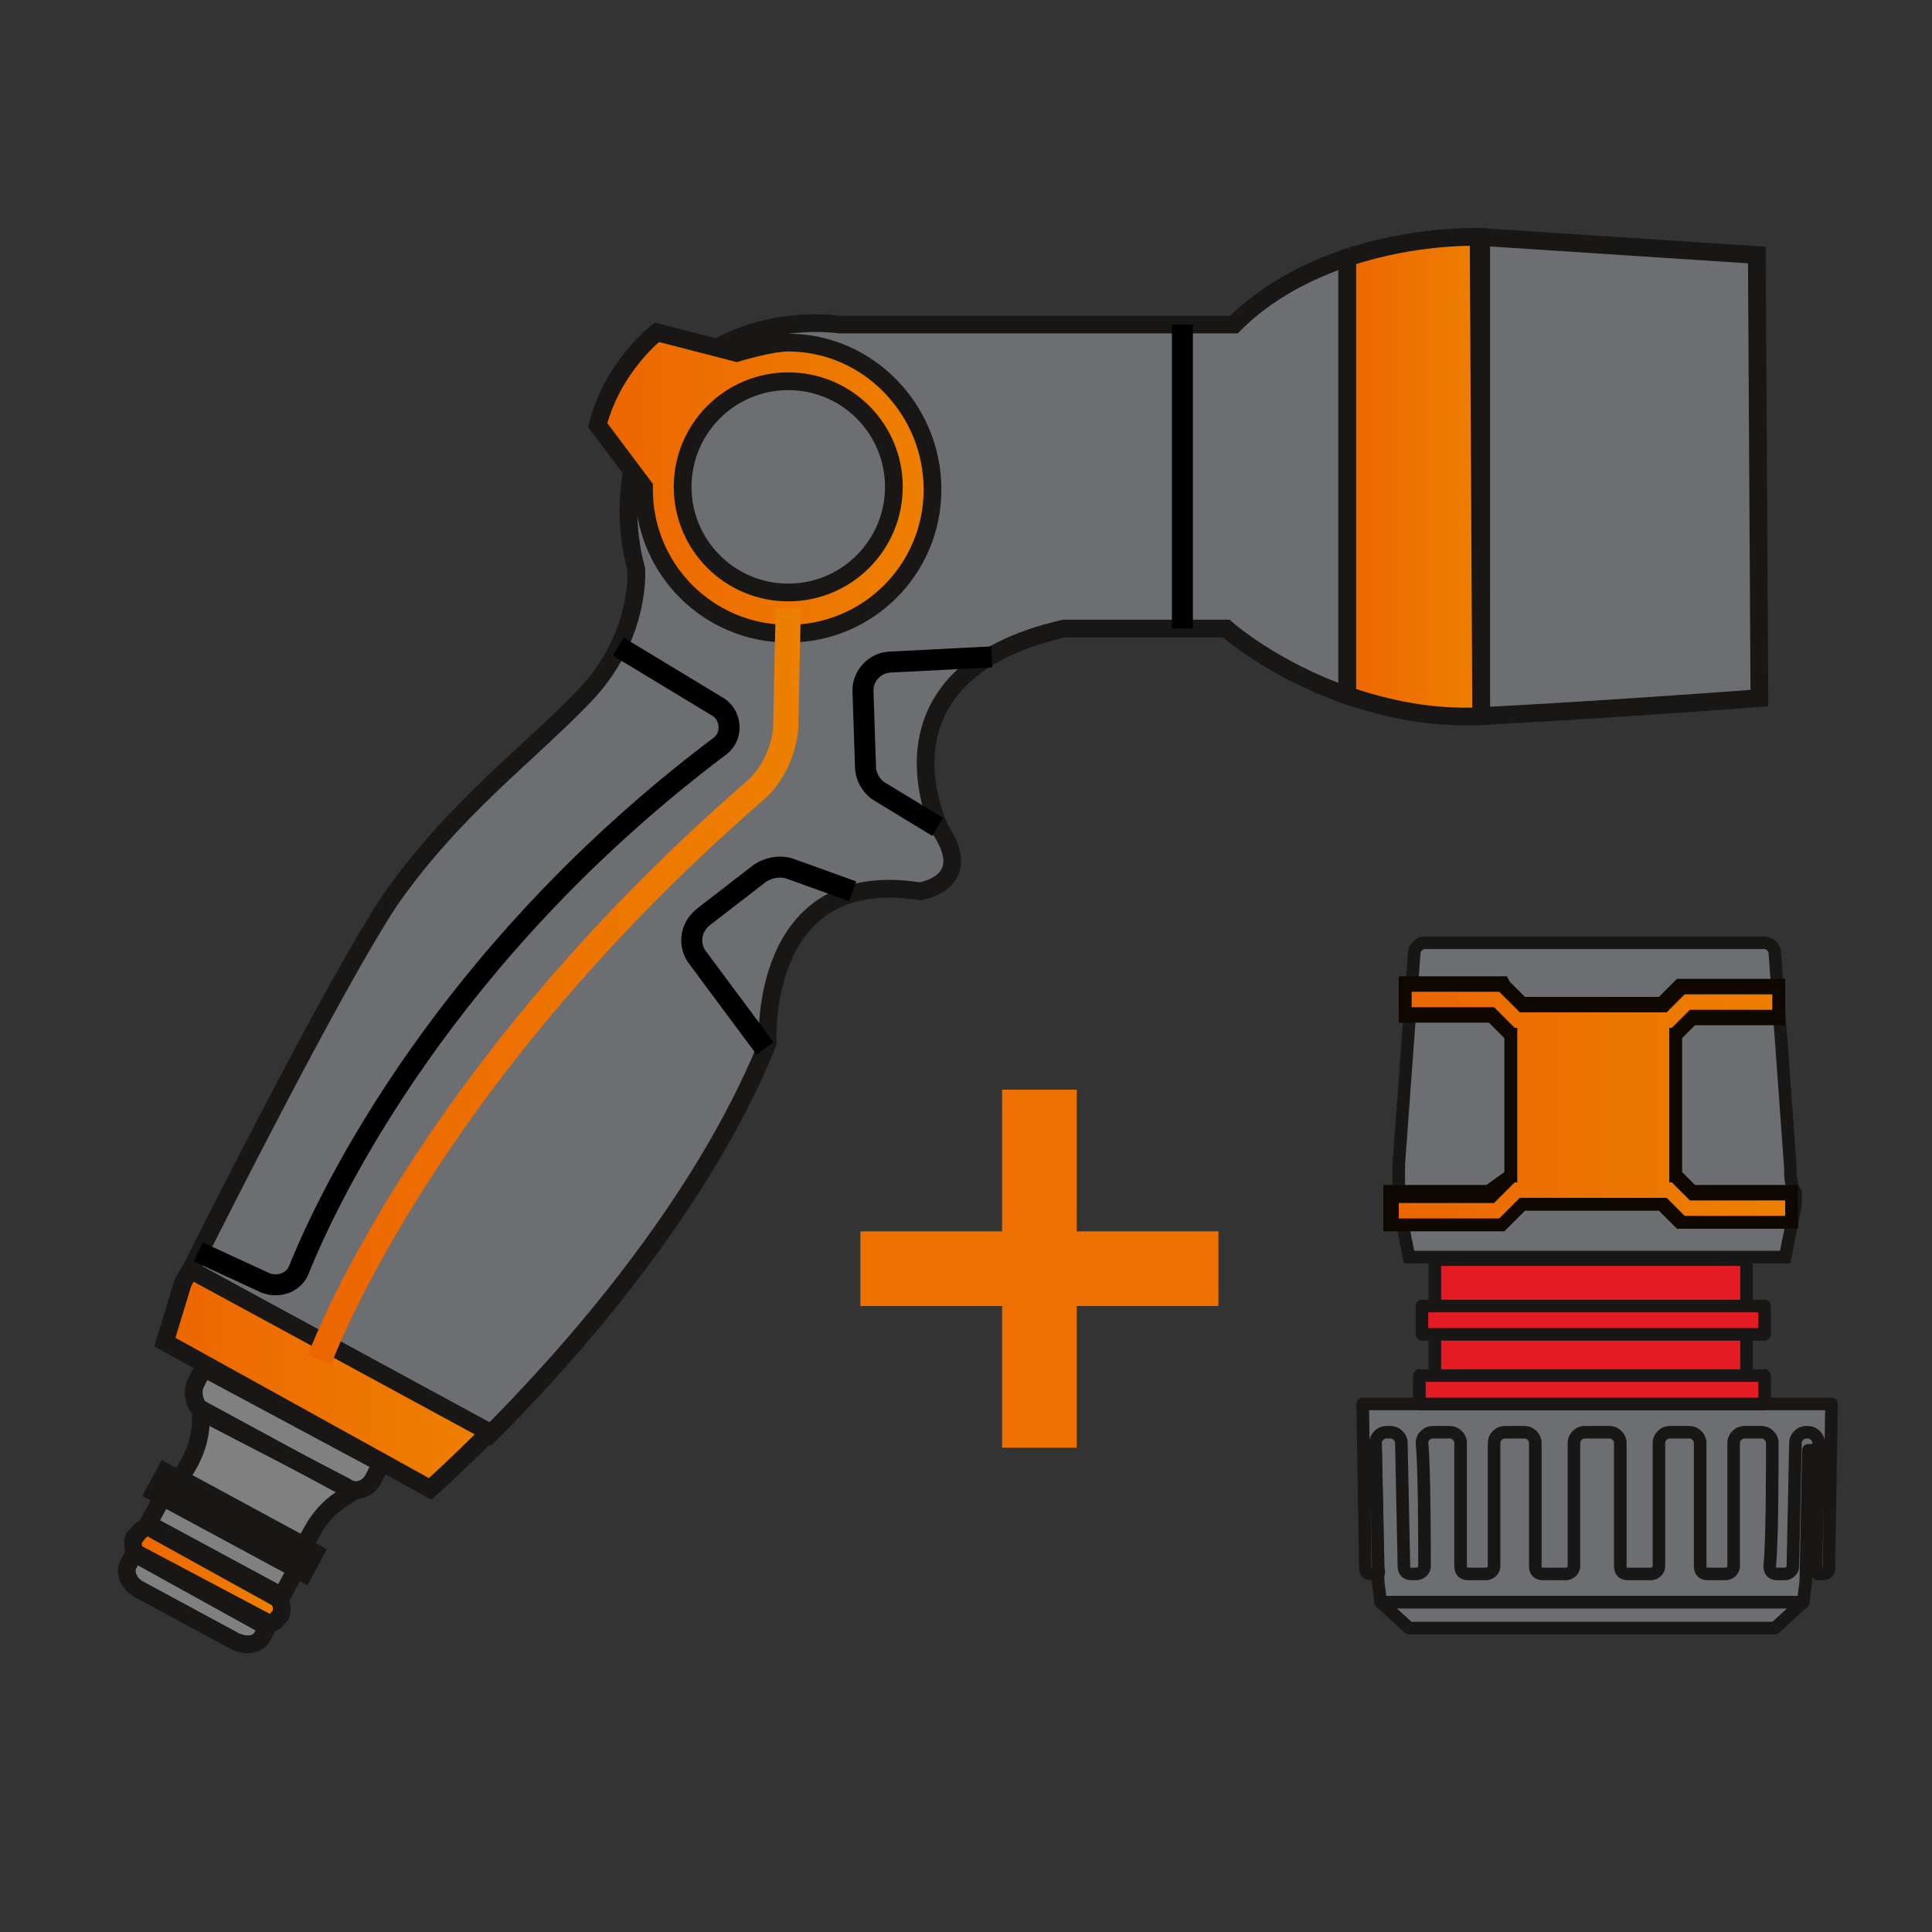 <?xml version="1.0" encoding="utf-8"?>
<!-- Generator: Adobe Illustrator 27.0.0, SVG Export Plug-In . SVG Version: 6.00 Build 0)  -->
<!DOCTYPE svg PUBLIC "-//W3C//DTD SVG 1.1//EN" "http://www.w3.org/Graphics/SVG/1.1/DTD/svg11.dtd">
<svg version="1.1" id="Layer_1" xmlns:x="http://ns.adobe.com/Extensibility/1.0/" xmlns:i="http://ns.adobe.com/AdobeIllustrator/10.0/" xmlns:graph="http://ns.adobe.com/Graphs/1.0/"
	 xmlns="http://www.w3.org/2000/svg" xmlns:xlink="http://www.w3.org/1999/xlink" x="0px" y="0px" viewBox="0 0 75 75"
	 style="enable-background:new 0 0 75 75;" xml:space="preserve">
<rect x="0" y="0" width="75" height="75" fill="#333333" stroke="none"/>
<style type="text/css">
	.st0{clip-path:url(#SVGID_00000059296979416689024150000012264268676062494872_);}
	.st1{fill-rule:evenodd;clip-rule:evenodd;fill:#FFFFFF;}
	.st2{fill:#181716;}
	
		.st3{fill-rule:evenodd;clip-rule:evenodd;fill:#FFFFFF;stroke:#181716;stroke-width:0.633;stroke-linejoin:round;stroke-miterlimit:10;}
	.st4{fill:none;stroke:#181716;stroke-width:0.633;stroke-linejoin:round;stroke-miterlimit:10;}
	.st5{fill:none;stroke:#181716;stroke-width:0.633;stroke-linejoin:round;stroke-miterlimit:9.999;}
	.st6{fill:none;stroke:#181716;stroke-width:0.633;stroke-linejoin:round;stroke-miterlimit:10;}
	
		.st7{fill-rule:evenodd;clip-rule:evenodd;fill:#FFFFFF;stroke:#181716;stroke-width:0.633;stroke-linejoin:round;stroke-miterlimit:10;}
	
		.st8{fill-rule:evenodd;clip-rule:evenodd;fill:#FFFFFF;stroke:#181716;stroke-width:0.633;stroke-linejoin:round;stroke-miterlimit:9.999;}
	.st9{display:none;fill:#FFFFFF;stroke:#ED6600;stroke-width:1.46;stroke-miterlimit:10;}
	.st10{fill-rule:evenodd;clip-rule:evenodd;fill:#6D6E71;stroke:#181716;stroke-width:0.488;stroke-miterlimit:10;}
	.st11{fill-rule:evenodd;clip-rule:evenodd;fill:url(#SVGID_00000112606216094807994330000014995181577852928439_);}
	.st12{fill:#0F0800;}
	
		.st13{fill-rule:evenodd;clip-rule:evenodd;fill:#6D6E71;stroke:#181716;stroke-width:0.488;stroke-linecap:round;stroke-linejoin:round;stroke-miterlimit:10;}
	
		.st14{fill-rule:evenodd;clip-rule:evenodd;fill:#E31C24;stroke:#181716;stroke-width:0.488;stroke-linecap:round;stroke-linejoin:round;stroke-miterlimit:10;}
	.st15{fill:#ED7000;}
	.st16{fill:#808080;stroke:#181716;stroke-width:0.151;stroke-miterlimit:10;}
	.st17{fill:#808080;stroke:#181716;stroke-width:0.151;stroke-miterlimit:10;}
	
		.st18{fill:url(#SVGID_00000165221075330114871780000006451690546539824773_);stroke:#181716;stroke-width:0.151;stroke-miterlimit:10;}
	.st19{fill:none;stroke:#181716;stroke-width:0.689;stroke-miterlimit:10;}
	.st20{fill:none;stroke:#181716;stroke-width:0.689;stroke-miterlimit:10;}
	.st21{fill-rule:evenodd;clip-rule:evenodd;fill:#6D6E71;stroke:#181716;stroke-width:0.689;stroke-miterlimit:10;}
	
		.st22{fill-rule:evenodd;clip-rule:evenodd;fill:url(#SVGID_00000076581638496868133910000013849503885998021768_);stroke:#181716;stroke-width:0.689;stroke-miterlimit:10;}
	
		.st23{fill-rule:evenodd;clip-rule:evenodd;fill:url(#SVGID_00000158710599794852878200000003619856970269921983_);stroke:#181716;stroke-width:0.689;stroke-miterlimit:10;}
	.st24{fill:none;stroke:#000000;stroke-width:0.815;stroke-miterlimit:10;}
	
		.st25{fill-rule:evenodd;clip-rule:evenodd;fill:url(#SVGID_00000102530193370871926430000012368905799237214121_);stroke:#181716;stroke-width:0.689;stroke-miterlimit:10;}
	
		.st26{fill:none;stroke:url(#SVGID_00000128484294235972156900000008522183932700611207_);stroke-width:0.976;stroke-miterlimit:10;}
</style>
<g>
	<g>
		<g>
			<defs>
				<path id="SVGID_1_" d="M-32.9,73.3h-48.8c-6.3,0-11.5-5.1-11.5-11.5V13c0-6.3,5.1-11.5,11.5-11.5h48.8c6.3,0,11.5,5.1,11.5,11.5
					v48.8C-21.5,68.2-26.6,73.3-32.9,73.3"/>
			</defs>
			<clipPath id="SVGID_00000070829372107743782400000008175067234503184772_">
				<use xlink:href="#SVGID_1_"  style="overflow:visible;"/>
			</clipPath>
			<g style="clip-path:url(#SVGID_00000070829372107743782400000008175067234503184772_);">
				<g>
					<g>
						<path class="st1" d="M-16.6,82.2c-0.9,0-1.8-0.1-2.7-0.2c-0.5-0.1-1.1-0.2-1.6-0.3c-0.7-0.2-1.3-0.4-2-0.6l-8.8-2.3
							c-5.7-1.4-10.3-5.7-13-11.8c-5.7-1.8-10.8-3.5-15.1-5c-0.2-0.1-0.4-0.2-0.6-0.2c-3.8,3.1-8,4.7-12.2,4.7
							c-0.8,0-1.6-0.1-2.4-0.2c-0.5-0.1-1-0.2-1.5-0.3c-0.6-0.2-1.2-0.3-1.8-0.6l-7.9-2.1c-7.7-2-13.2-9.6-14-19.6l0.1-6.3
							c0.2-1.5,0.4-3,0.8-4.4c2.6-10,9.3-17.8,17.4-20.1c0-2.8,0.1-7.1,0.1-7.8c0.1-1.3,1.2-2.1,1.3-2.1s0.1,0,0.2-0.1l5.9-1.8
							c0,0,0.1,0,0.1,0l0.9-0.1l0.8-64l-1.2-1.5c-0.1-0.1-0.1-0.3-0.1-0.4l0.1-3.8c0-0.1,0-0.1,0-0.2l0.2-0.7c0-0.1,0.1-0.2,0.1-0.2
							l1.7-1.8c0.1-1.7,0.4-5.4,0.7-8.9c0.3-3.4,0.5-6.6,0.5-7.1s0.1-0.8,0.2-1.1c-0.4-0.4-0.5-0.9-0.6-1.3l-0.8-41h-0.5
							c-0.3,0-0.6-0.3-0.6-0.6v-4.1c0-0.7,0.8-0.7,1.5-0.7c0.6,0,1.3,0,1.8,0.1v-2l-0.8,0c-0.6,0-1.1-0.3-1.4-0.9c0,0,0,0,0,0
							c-0.1-0.1-0.1-0.3-0.2-0.4l-0.2-0.7c-0.2-0.9-0.5-2-0.7-3.1c-0.2-0.2-0.5-0.6-0.8-0.9c-0.6,0.1-1.5,0.1-1.6,0.1
							c-1.2,0-2-0.3-2.4-0.8c-0.4-0.4-0.3-0.9-0.3-1c0-0.1,0.1-0.2,0.1-0.2c-0.1-0.1-0.2-0.3-0.2-0.4v-1.3l-4.5-3.9
							c-0.1-0.1-0.2-0.3-0.2-0.4l-0.3-8c0-0.7,0.5-1.3,1.2-1.4l6.4-0.8c0.1-21.2,2.4-39.1,3.8-47.8l0-0.2c0.5-3,2.1-5.9,2.2-6
							c3.1-5.6,10.3-9.8,19.9-11.6c2.9-0.6,5.8-0.8,8.5-0.8c1.2,0,2.4,0.1,3.4,0.2c8.8,1,11.2,9.5,11.2,9.6
							c4.1,19.8,4.6,46.1,4.7,50.4c0.4,0,0.9,0,1.3,0c0.4,0,0.8,0,1.2,0c0.3,0,0.6,0.3,0.6,0.6v0c0.7,0.1,1.4,0.1,2.1,0.1
							c0.9,0,1.8-0.1,2.7-0.3c0.3-0.1,0.6-0.1,0.9-0.2c0.1,0,0.1,0,0.2,0c0.1,0,0.3,0.1,0.4,0.1c0.2,0.1,0.2,0.3,0.2,0.5l-0.2,15.6
							c0,0.2-0.1,0.4-0.3,0.5c0,0-0.5,0.3-1.3,0.6c-6.8,3-9.5,4.3-9.8,4.5c-0.2,0.3-0.6,1.6-0.9,4c0,0.3-0.1,0.5-0.1,0.7
							c-0.2,1-1.5,1.3-2.7,1.3v1.5h2.4l17.1,0.7c0.9,0,1.6,0.8,1.6,1.6v3.2c0,0.4-0.3,0.6-0.6,0.6h-1.1l-1.4,22.8
							c0,0.4-0.1,0.8-0.2,1.1l-4.6,20.2c-0.2,0.8-0.8,1.3-1.6,1.3h-10.1l1.5,15.9c0.2,0,0.5,0,0.8,0c3.1,0,10,0.3,13.8,0.4l0.3,0
							c0.2,0,19.9-0.3,19.9-0.3c0.1,0,2.9,0.2,11.1,0.9c0.4,0,0.9,0.1,1.3,0.2c0,0,0,0,0,0c7.4,1,13.9,5.1,14.7,5.6
							c0.3,0.1,0.6,0.2,0.9,0.2l0.2,0.1c0,0,0.1,0,0.1,0.1c24.4,7.2,31.4,34.4,32.6,40.4l1.5,1.5c0.1,0.1,0.2,0.2,0.2,0.3
							c2.6,12.1,0,28.3,0,28.5c0,0.1-0.1,0.2-0.1,0.3l-1.3,1.9c-0.2,3.9-4.5,15-4.9,16c-0.2,1.3-2.6,18.4-3,22
							c-0.3,3.3-2.5,5-3.4,5.5v10.1c0,0.2-0.1,0.4-0.3,0.5c-0.9,0.7-2.3,1-4.2,1l0,0c-2.3,0-4.6-0.5-4.7-0.5
							c-0.3-0.1-0.5-0.3-0.5-0.6v-0.5l-15.5-2.9c0,0-0.1,0-0.1,0l-3.3-1.3L9.6,61.4C9.2,62.8,8,67,7.5,67.9c-0.3,0.6-1,0.9-2.1,0.9
							c-0.6,0-1.1-0.1-1.5-0.2C-1,77.1-8.8,82.2-16.6,82.2z"/>
						<path class="st2" d="M-41-228.5c1.2,0,2.3,0.1,3.3,0.2c8.4,1,10.7,9.2,10.7,9.2c4.5,21.7,4.6,50.9,4.6,50.9h0.6
							c0.5,0,0.9,0,1.4,0c0.4,0,0.8,0,1.2,0l0,0.6c0.8,0.1,1.8,0.2,2.8,0.2c0.9,0,1.8-0.1,2.8-0.3c0.3-0.1,0.6-0.1,0.9-0.2
							l-0.2,15.6c0,0-0.4,0.2-1.2,0.5c-2.8,1.2-9.4,4.2-10,4.6c-0.7,0.5-1.1,4.2-1.3,5.1c-0.1,0.8-2.4,0.8-2.7,0.8c0,0,0,0,0,0v2.7
							h3l17.1,0.7c0.5,0,0.9,0.5,0.9,1v3.2h-1.6l-1.4,23.4c0,0.3-0.1,0.7-0.1,1L-15-89c-0.1,0.5-0.5,0.8-1,0.8h-10.8l1.6,17.2
							c0.2,0,0.7,0,1.4,0c3.9,0,14,0.4,14.1,0.4c0.1,0,20-0.3,20-0.3s2.8,0.2,11.1,0.9c0.4,0,0.9,0.1,1.3,0.2h0l0,0
							c7.8,1.1,14.6,5.6,14.6,5.6c0.3,0.1,0.7,0.2,1,0.3c0.1,0,0.2,0,0.3,0.1v0c24.3,7.1,31.1,34.1,32.3,40.1l1.7,1.6
							C75-10.1,72.4,6,72.4,6L71,8C70.8,11.7,66,24.1,66,24.1s-2.6,18.3-3,22.1c-0.4,3.8-3.4,5.2-3.4,5.2v10.5
							c-0.9,0.7-2.4,0.9-3.8,0.9c-2.3,0-4.5-0.5-4.5-0.5v-1l-16.1-3l-3.5-1.3l-5.9,1l0,0l0,0L9.1,60.8l0,0l0,0c0,0-1.6,5.8-2.1,6.8
							c-0.2,0.4-0.9,0.6-1.6,0.6c-0.9,0-1.8-0.2-1.8-0.2l0,0c-4.7,8.4-12.4,13.7-20.2,13.7c-0.9,0-1.7-0.1-2.6-0.2l0,0h0
							c-0.5-0.1-1-0.2-1.6-0.3c-0.6-0.2-1.3-0.4-1.9-0.6l-8.8-2.4c-5.8-1.5-10.2-5.9-12.7-11.8c-5-1.6-10.4-3.3-15.3-5
							c-0.3-0.1-0.6-0.2-0.9-0.4c-3.6,3.1-7.8,4.8-12.1,4.8c-0.8,0-1.6-0.1-2.3-0.2l0,0h0c-0.5-0.1-0.9-0.2-1.4-0.3
							c-0.6-0.2-1.2-0.3-1.7-0.6l-8-2.1c-7.7-2-12.8-9.7-13.5-19l0.1-6.2c0.2-1.4,0.4-2.8,0.8-4.2C-96,23-89,15.4-81.2,13.5
							c0-2.3,0.1-7.5,0.1-8.3c0.1-1,1-1.6,1-1.6l5.9-1.8l1.4-0.1l0.8-64.8l-1.3-1.7l0.1-3.8l0.2-0.4l0.1-0.2l1.8-1.9
							C-71-74.1-70-86.4-70-87.4c0-1,0.4-1.4,0.4-1.4c-0.7-0.1-0.8-1.1-0.8-1.1l-0.8-41.6h-1.2c0,0,0-3.9,0-4.1
							c0-0.1,0.4-0.1,0.9-0.1c1,0,2.5,0.1,2.5,0.1v-3.2l-1.4-0.1c-0.4,0-0.7-0.2-0.9-0.5l0,0v0c-0.1-0.1-0.1-0.2-0.1-0.3
							c-0.1-0.2-0.1-0.4-0.2-0.7c-0.3-1-0.5-2.1-0.8-3.3c-0.2-0.2-1.3-1.4-1.3-1.4c0,0-0.1,0.1-0.2,0.1l0,0l0,0
							c-0.5,0.1-1.5,0.1-1.5,0.1c-2.3,0-2.1-1-2.1-1h0.7v-0.8h-0.8v-1.5l0.1,0l-4.8-4.2l-0.3-8c0-0.4,0.3-0.7,0.6-0.7l7-0.9v-0.5
							c0.1-25,3.4-45.1,3.9-48s2.1-5.8,2.1-5.8c3.5-6.3,11.8-9.9,19.5-11.3l0,0c0,0,0,0,0.1,0C-46.4-228.2-43.5-228.5-41-228.5
							 M-41-229.8L-41-229.8c-2.7,0-5.7,0.3-8.6,0.8l-0.1,0c-9.8,1.9-17.2,6.2-20.4,11.9c-0.1,0.1-1.8,3.1-2.2,6.2l0,0.2
							c-1.4,8.7-3.8,26.4-3.8,47.4l-5.9,0.7c-1,0.1-1.8,1-1.7,2l0.3,8c0,0.4,0.2,0.7,0.4,0.9l4.2,3.8v1c0,0.2,0,0.4,0.1,0.5
							c0,0,0,0.1,0,0.1c0,0.2-0.1,0.9,0.5,1.5c0.6,0.7,1.5,1,2.9,1c0.2,0,0.8,0,1.3-0.1c0.2,0.2,0.4,0.4,0.5,0.5
							c0.2,1.1,0.5,2.1,0.7,3l0.1,0.5l0,0.1c0.1,0.2,0.1,0.4,0.2,0.6c0,0,0,0,0,0l0,0c0.4,0.7,1.1,1.1,1.9,1.2l0.2,0v0.7
							c-0.4,0-0.8,0-1.2,0c-0.6,0-2.1,0-2.1,1.4v4.1c0,0.7,0.5,1.2,1.2,1.3l0.8,40.3c0,0,0,0.1,0,0.1c0.1,0.5,0.2,0.9,0.5,1.3
							c-0.1,0.3-0.1,0.6-0.1,0.9c0,0.5-0.3,3.8-0.5,7.1c-0.2,3.3-0.5,6.9-0.6,8.7l-1.5,1.6c-0.1,0.1-0.2,0.3-0.3,0.4l-0.1,0.2
							l-0.2,0.4c0,0.1-0.1,0.2-0.1,0.4l-0.1,3.8c0,0.3,0.1,0.6,0.3,0.8l1.1,1.3l-0.7,63.2l-0.3,0c-0.1,0-0.2,0-0.3,0.1l-5.9,1.8
							c-0.1,0-0.2,0.1-0.3,0.1c-0.2,0.1-1.4,1-1.6,2.6c-0.1,0.7-0.1,4.6-0.1,7.4c-8,2.5-14.8,10.4-17.3,20.4
							c-0.4,1.4-0.6,2.9-0.8,4.4c0,0,0,0.1,0,0.1l-0.1,6.2c0,0,0,0.1,0,0.1c0.8,10.2,6.5,18.1,14.4,20.1l7.9,2.1
							c0.6,0.2,1.2,0.4,1.8,0.6c0.5,0.1,1,0.2,1.5,0.3c0,0,0,0,0,0c0.8,0.1,1.7,0.2,2.5,0.2c4.3,0,8.5-1.6,12.3-4.6
							c0.1,0,0.2,0.1,0.3,0.1c4.2,1.5,9.2,3.2,14.8,4.9c2.8,6.2,7.5,10.5,13.3,11.9l8.7,2.3c0.6,0.2,1.3,0.5,2,0.6
							c0.5,0.1,1.1,0.2,1.6,0.3c0,0,0,0,0,0c0.9,0.1,1.9,0.2,2.8,0.2c7.9,0,15.8-5.2,20.8-13.5c0.4,0.1,0.8,0.1,1.2,0.1
							c1.3,0,2.2-0.4,2.7-1.2c0.5-0.9,1.6-4.6,2.1-6.3l16-2.8h0l5.5-1l3.2,1.2c0.1,0,0.2,0,0.2,0.1l15,2.8l0,0c0,0.6,0.4,1.1,1,1.2
							c0.1,0,2.4,0.6,4.8,0.6c2,0,3.5-0.4,4.5-1.1c0.3-0.2,0.5-0.6,0.5-1v-9.8c1.1-0.8,3-2.6,3.4-5.8c0.4-3.5,2.7-20.2,3-21.9
							c0.7-1.7,4.6-11.9,4.9-16l1.2-1.7c0.1-0.2,0.2-0.3,0.2-0.5c0.1-0.7,2.7-16.5,0-28.8c-0.1-0.2-0.2-0.5-0.4-0.6l-1.4-1.3
							c-1.4-6.4-8.5-33.4-33-40.6c-0.1,0-0.1-0.1-0.2-0.1l-0.2,0l-0.1,0c-0.3-0.1-0.5-0.2-0.8-0.2c-1.2-0.8-7.5-4.6-14.9-5.7
							c0,0-0.1,0-0.1,0c-0.5-0.1-0.9-0.1-1.3-0.1c-8.2-0.7-11.1-0.9-11.1-0.9c0,0-0.1,0-0.1,0c0,0,0,0,0,0c-0.2,0-19,0.3-19.9,0.3
							l-0.2,0c-3.8-0.2-10.7-0.4-13.8-0.4c-0.1,0-0.2,0-0.2,0l-1.4-14.7h9.5c1.1,0,2-0.7,2.2-1.8l4.6-20.2c0.1-0.4,0.1-0.8,0.2-1.2
							l1.4-22.2h0.5c0.7,0,1.3-0.6,1.3-1.3v-3.2c0-1.2-0.9-2.2-2.2-2.2l-17.1-0.7c0,0,0,0,0,0h-1.7v-0.3c1.3-0.2,2.5-0.6,2.7-1.8
							c0-0.2,0.1-0.4,0.1-0.7c0.3-2,0.6-3.2,0.8-3.7c0.6-0.3,3.5-1.6,9.6-4.4c0.9-0.3,1.3-0.6,1.4-0.6c0.4-0.2,0.6-0.6,0.6-1.1
							l0.2-15.6c0-0.4-0.2-0.8-0.5-1c-0.2-0.2-0.5-0.3-0.8-0.3c-0.1,0-0.2,0-0.3,0c-0.3,0.1-0.5,0.1-0.8,0.2
							c-0.9,0.2-1.7,0.2-2.6,0.2c-0.5,0-1.1,0-1.6-0.1c-0.2-0.4-0.6-0.7-1.1-0.7c-0.4,0-0.8,0-1.3,0c-0.2,0-0.5,0-0.7,0
							c-0.1-5.9-0.7-30.9-4.7-49.9c0,0,0-0.1,0-0.1c-0.1-0.4-2.6-9-11.7-10.1C-38.6-229.7-39.8-229.8-41-229.8L-41-229.8L-41-229.8z
							"/>
					</g>
				</g>
				<g>
					<path class="st3" d="M59.6,61.9V51.4c0,0,3-1.4,3.4-5.2s3-22.1,3-22.1S70.8,11.8,71,8l1.4-2c0,0,2.7-16.1,0-28.3l-1.4-0.4
						c0,0-5.3-34.4-33.8-41.7c0,0-7.6-5-15.9-5.7c-8.3-0.7-11.1-0.9-11.1-0.9s-19.9,0.3-20,0.3s-13.9-0.6-15.5-0.4l-1.6-17.2H-16
						c0.5,0,0.9-0.3,1-0.8l4.6-20.2c0.1-0.3,0.1-0.7,0.1-1l1.4-23.4h1.7v-3.2c0-0.5-0.4-1-1-1l-17.1-0.7h-3v-2.7c0,0,2.6,0,2.7-0.8
						c0.2-0.9,0.6-4.6,1.3-5.1c0.7-0.5,11.2-5.1,11.2-5.1l0.2-15.6c-0.3,0.1-0.6,0.1-0.9,0.2c-2.1,0.4-4,0.3-5.6,0
						c0-0.2,0-0.4,0-0.6h-3.2c0,0-0.1-29.2-4.6-50.9c0,0-2.2-8.2-10.7-9.2c-8.4-1-25.7,2-31.2,12c0,0-1.6,2.9-2.1,5.8
						s-3.8,23.1-3.9,48v0.5l-7,0.9c-0.4,0.1-0.6,0.4-0.6,0.7l0.3,8l4.1,0.9l0.1,1l1,0.7v1.6l-0.5,0v1.5h0.8v0.8h-0.7
						c0,0-0.2,1,2.1,1c0,0,1.5,0,1.7-0.2c0,0,1.3,1.4,1.3,1.4c0,0,0.6,2.6,0.9,3.9c0.1,0.4,0.5,0.8,1,0.8l1.4,0.1v3.2
						c0,0-3.3-0.2-3.3,0s0,4.1,0,4.1h1.2l0.8,41.6c0,0,0.1,1,0.8,1.1c0,0-0.4,0.4-0.4,1.4s-1,13.3-1.2,16.2l-1.8,1.9l-0.2,0.7
						l-0.1,3.8l1.3,1.7l-0.8,64.8l-1.4,0.1l-5.9,1.8c0,0-0.9,0.6-1,1.6s-0.1,9.4-0.1,9.4s1,1.3,8.5,3.2v7.1c0,0-2.8,2.3-2.6,6.6
						c0.1,3.7,2.9,5.8,2.9,5.8s-1.6,19,12.9,24.2s33.1,10.3,33.1,10.3l30-3.6c0,0,2.8,0.7,3.4-0.3s2.1-6.8,2.1-6.8l22.6-3.9l3.5,1.3
						l16.1,3v1C51.3,62.3,57.2,63.7,59.6,61.9z"/>
					<path class="st4" d="M-4.4,14.7C-5.8,7.8-6.1,0-5.1-7.8c3.7-28.6,23.8-49.5,44.9-46.8c21.1,2.7,35.3,28.1,31.6,56.6
						S47.6,51.6,26.5,48.8c-5.9-0.8-11.6-3.5-16.2-7.4"/>
					<path class="st4" d="M-18.5,9.6C-19.6,1-19.3-9-17-18.4C-9.3-49.3,15.5-69.7,38.4-64"/>
					
						<ellipse transform="matrix(0.113 -0.994 0.994 0.113 33.158 32.248)" class="st5" cx="34.6" cy="-2.4" rx="14.7" ry="11.1"/>
					<path class="st4" d="M28.5-11.6c-0.8-0.1-1.6,0-2.4,0.3c-1.3,2.1-2.2,4.7-2.5,7.6c-0.3,3,0,5.8,0.9,8.3
						c0.6,0.4,1.3,0.7,2.1,0.7c3.5,0.4,6.8-3.1,7.3-7.7C34.5-7.1,32.1-11.2,28.5-11.6z"/>
					<line class="st4" x1="51.3" y1="61.2" x2="51.3" y2="53"/>
					<path class="st4" d="M59.6,51.4c0,0-0.4-0.6-1.3-0.3c-1,0.2-2.8,1.4-6.8,1.9s-19.7,3.9-19.7,3.9"/>
					<path class="st4" d="M51.3,58.8c0,0,3.6,0.8,8.3,0"/>
					<path class="st4" d="M9.1,60.8c0,0,5.4-13.3-2.8-33.6S-29,8.9-29,8.9l-15.1,2.2v12.6l8.5,1.1c0,0,4.1,0.9,7.9-0.7
						S-3.9,17.2,2.7,33"/>
					<path class="st4" d="M10.4,55.4c0,0,10,3.5,15.4,2.5"/>
					<path class="st4" d="M32.8,56.7c0,0,21.5-5.2,33.3-32.6"/>
					<path class="st4" d="M-44.1,11.1c0,0,11.8,1.5,14.2,2.4c2.4,0.9,13.3,4.8,20.2,6.8S1.9,26,4.6,35.8"/>
					<path class="st4" d="M10.9,51.4l6.4-5.3l16.1-28c0,0,2.7-5.9,9.7-6.8s27.2-3.2,27.2-3.2L71,8"/>
					
						<ellipse transform="matrix(0.247 -0.969 0.969 0.247 -62.593 27.135)" class="st6" cx="-13.8" cy="53.9" rx="24.3" ry="18.6"/>
					
						<ellipse transform="matrix(0.247 -0.969 0.969 0.247 -62.593 27.135)" class="st7" cx="-13.8" cy="53.9" rx="28.1" ry="21.5"/>
					
						<ellipse transform="matrix(0.247 -0.969 0.969 0.247 -62.593 27.135)" class="st6" cx="-13.8" cy="53.9" rx="22.7" ry="17.4"/>
					<path class="st3" d="M-29,47.4l1.7-3.9l2.4-0.8l9.7,1.2l10.9-4.3h3.8l1.6,3.5l-9.7,12.5c-0.1,0.2-0.2,0.4-0.3,0.6l-3.1,18
						l-3.2,0.4l-2.7-3l-3.8-12.2l-6.6-8.9L-29,47.4z"/>
					<path class="st4" d="M-12.5,74.3l2.1-18.7c0-0.3,0.1-0.5,0.3-0.8L0.8,42.4"/>
					<path class="st4" d="M-27.6,44.4l14.4,6c0.5,0.2,1,0.1,1.4-0.2l11.7-9.8"/>
					
						<ellipse transform="matrix(0.113 -0.994 0.994 0.113 27.748 24.619)" class="st8" cx="27.7" cy="-3.2" rx="3.1" ry="2.3"/>
					<path class="st3" d="M31.1-0.8c-0.5,0.5-1.1,0.7-1.7,0.6c-1.3-0.1-2.2-1.6-2-3.3s1.4-3,2.7-2.8c0.4,0.1,0.8,0.2,1.1,0.5"/>
				</g>
			</g>
		</g>
	</g>
</g>
<g>
	<path class="st9" d="M69.7,80.2H11.6C4,80.2-2.1,74.1-2.1,66.6V8.4C-2.1,0.9,4-5.2,11.6-5.2h58.1c7.5,0,13.7,6.1,13.7,13.7v58.1
		C83.3,74.1,77.2,80.2,69.7,80.2z"/>
	<g>
		<g>
			<path class="st10" d="M69.5,45.3L68.9,37c0-0.2-0.2-0.4-0.4-0.4h-6.6h-6.6c-0.2,0-0.4,0.2-0.4,0.4l-0.6,8.2c0,0.4,0,0.7,0,1.1
				c0,0.2,0,0.4,0,0.5l0.4,2l7.3,0h7.3l0.4-2c0-0.2,0-0.4,0-0.5C69.5,46,69.5,45.6,69.5,45.3z"/>
			<g>
				
					<linearGradient id="SVGID_00000170992077047676080680000001990436446797640594_" gradientUnits="userSpaceOnUse" x1="54.083" y1="33.133" x2="69.556" y2="33.133" gradientTransform="matrix(1 0 0 -1 0 76)">
					<stop  offset="0" style="stop-color:#EB6600"/>
					<stop  offset="1" style="stop-color:#ED8000"/>
				</linearGradient>
				
					<polygon style="fill-rule:evenodd;clip-rule:evenodd;fill:url(#SVGID_00000170992077047676080680000001990436446797640594_);" points="
					54.1,47.5 54.1,46.3 57.9,46.3 58.6,45.6 58.6,40.1 57.9,39.4 54.5,39.4 54.5,38.2 58.4,38.2 59.1,39 64.5,39 65.2,38.3 
					69.1,38.3 69.1,39.5 65.7,39.5 65.1,40.1 65.1,45.6 65.7,46.3 69.6,46.3 69.6,47.4 65.2,47.4 64.5,46.7 59.1,46.7 58.4,47.5 
									"/>
				<path class="st12" d="M58.2,38.5l0.8,0.8h5.7l0.7-0.7h3.4v0.6h-3.2l-0.7,0.7h-0.1v6h0.1l0.7,0.7h3.7v0.6h-3.9l-0.7-0.7H59
					l-0.8,0.8h-3.9v-0.6H58l0.8-0.8h0.1v-6h-0.1L58,39.1h-3.2v-0.6H58.2 M58.5,37.9h-0.2h-3.4h-0.6v0.6v0.6v0.6h0.6h2.9l0.6,0.6v5.2
					L57.7,46h-3.4h-0.6v0.6v0.6v0.6h0.6h3.9h0.2l0.2-0.2l0.6-0.6h5.2l0.5,0.5l0.2,0.2h0.2h3.9h0.6v-0.6v-0.6V46h-0.6h-3.4l-0.5-0.5
					v-5.2l0.5-0.5h2.9h0.6v-0.6v-0.6V38h-0.6h-3.4h-0.2l-0.2,0.2l-0.5,0.5h-5.2l-0.6-0.6L58.5,37.9L58.5,37.9z"/>
			</g>
			<polygon class="st13" points="53.6,62.2 53.5,61.4 53.4,56.3 53,56.3 53,54.6 70.6,54.6 70.6,56.3 70.2,56.3 70.1,61.4 70,62.2 
							"/>
			<path class="st13" d="M52.9,54.5l0.1,6.3c0,0.2,0,0.3,0.3,0.3h0.1c0.2,0,0.1-0.1,0.1-0.3l-0.1-4.8c0-0.2,0.2-0.4,0.4-0.4H54
				c0.2,0,0.4,0.2,0.4,0.4l0.1,4.8c0,0.2,0.1,0.3,0.3,0.3H55c0.1,0,0.3-0.1,0.3-0.3c0-0.9,0-3.8-0.1-4.8c0-0.2,0.2-0.4,0.4-0.4h0.7
				c0.2,0,0.4,0.2,0.4,0.4c0,1,0,4,0,4.8c0,0.2,0.1,0.3,0.3,0.3h0.7c0.1,0,0.3-0.1,0.3-0.3l0-4.8c0-0.2,0.2-0.4,0.4-0.4h0.8
				c0.2,0,0.4,0.2,0.4,0.4c0,1,0,4,0,4.8c0,0.2,0.1,0.3,0.3,0.3h0.9c0.1,0,0.3-0.1,0.3-0.3l0-4.8c0-0.2,0.2-0.4,0.4-0.4h1
				c0.2,0,0.4,0.2,0.4,0.4l0,4.8c0,0.2,0.1,0.3,0.3,0.3h0.9c0.1,0,0.3-0.1,0.3-0.3c0-0.8,0-3.8,0-4.8c0-0.2,0.2-0.4,0.4-0.4h0.8
				c0.2,0,0.4,0.2,0.4,0.4l0,4.8c0,0.2,0.1,0.3,0.3,0.3h0.7c0.1,0,0.3-0.1,0.3-0.3c0-0.8,0-3.8,0-4.8c0-0.2,0.2-0.4,0.4-0.4h0.7
				c0.2,0,0.4,0.2,0.4,0.4c0,1,0,3.9-0.1,4.8c0,0.2,0.1,0.3,0.3,0.3h0.3c0.1,0,0.3-0.1,0.3-0.3l0.1-4.8c0-0.2,0.2-0.4,0.4-0.4h0.1
				c0.2,0,0.4,0.2,0.4,0.4l-0.1,4.8c0,0.2,0,0.3,0.1,0.3h0.1c0.3,0,0.3-0.1,0.3-0.3l0.1-6.3L52.9,54.5L52.9,54.5z"/>
			<rect x="55.7" y="48.9" class="st14" width="12.1" height="4.6"/>
			<rect x="55.1" y="53.4" class="st14" width="13.4" height="1.1"/>
			<polygon class="st13" points="53.6,62.2 70,62.2 68.9,63.2 54.7,63.2 			"/>
			<rect x="55.2" y="50.7" class="st14" width="13.3" height="1.1"/>
		</g>
		<g>
			<path class="st15" d="M33.4,47.8h5.5v-5.5h2.9v5.5h5.5v2.9h-5.5v5.5h-2.9v-5.5h-5.5C33.4,50.8,33.4,47.8,33.4,47.8z"/>
		</g>
		<g>
			<g>
				<g>
					<path class="st1" d="M7.8,54.7l0,0.3c0,0.6-0.1,1.1-0.4,1.7L7,57.4l4.8,2.6l0.4-0.7c0.3-0.5,0.7-0.9,1.2-1.2l0.3-0.2L7.8,54.7z
						"/>
					<path class="st1" d="M13.4,57.7L8,54.9c-0.4-0.2-0.6-0.8-0.4-1.2l0.3-0.6l6.9,3.7l-0.3,0.6C14.3,57.8,13.8,58,13.4,57.7z"/>
					<path class="st1" d="M5.2,60.3l-0.2,0.4c-0.2,0.3,0,0.8,0.4,1l3.7,2c0.4,0.2,0.9,0.2,1.1-0.2l0.2-0.4c0,0,0-0.1,0-0.1l-5.1-2.7
						C5.2,60.2,5.2,60.2,5.2,60.3z"/>
					<rect x="8" y="57" transform="matrix(0.475 -0.88 0.88 0.475 -48.212 39.122)" class="st1" width="1.5" height="5.9"/>
					
						<rect x="8.7" y="55.8" transform="matrix(0.475 -0.88 0.88 0.475 -47.246 39.087)" class="st1" width="0.9" height="6.6"/>
					<path class="st1" d="M6,59.4l4.7,2.6c0.2,0.1,0.3,0.4,0.2,0.7l-0.1,0.1c-0.1,0.2-0.4,0.3-0.7,0.2l-4.7-2.6
						c-0.2-0.1-0.3-0.4-0.2-0.7l0.1-0.1C5.5,59.3,5.8,59.2,6,59.4z"/>
				</g>
				<g>
					<path class="st16" d="M7.8,54.7l0,0.3c0,0.6-0.1,1.1-0.4,1.7L7,57.4l4.8,2.6l0.4-0.7c0.3-0.5,0.7-0.9,1.2-1.2l0.3-0.2L7.8,54.7
						z"/>
					<path class="st16" d="M13.4,57.7L8,54.9c-0.4-0.2-0.6-0.8-0.4-1.2l0.3-0.6l6.9,3.7l-0.3,0.6C14.3,57.8,13.8,58,13.4,57.7z"/>
					<path class="st16" d="M5.2,60.3l-0.2,0.4c-0.2,0.3,0,0.8,0.4,1l3.7,2c0.4,0.2,0.9,0.2,1.1-0.2l0.2-0.4c0,0,0-0.1,0-0.1
						l-5.1-2.7C5.2,60.2,5.2,60.2,5.2,60.3z"/>
					<rect x="8" y="57" transform="matrix(0.475 -0.88 0.88 0.475 -48.212 39.122)" class="st17" width="1.5" height="5.9"/>
					
						<rect x="8.7" y="55.8" transform="matrix(0.475 -0.88 0.88 0.475 -47.246 39.087)" class="st17" width="0.9" height="6.6"/>
					
						<linearGradient id="SVGID_00000027600493293799808400000003362941783023225534_" gradientUnits="userSpaceOnUse" x1="128.435" y1="32.513" x2="134.497" y2="32.513" gradientTransform="matrix(0.99 0.14 0.14 -0.99 -126.642 74.91)">
						<stop  offset="0" style="stop-color:#ED6600"/>
						<stop  offset="1" style="stop-color:#ED8000"/>
					</linearGradient>
					
						<path style="fill:url(#SVGID_00000027600493293799808400000003362941783023225534_);stroke:#181716;stroke-width:0.151;stroke-miterlimit:10;" d="
						M6,59.4l4.7,2.6c0.2,0.1,0.3,0.4,0.2,0.7l-0.1,0.1c-0.1,0.2-0.4,0.3-0.7,0.2l-4.7-2.6c-0.2-0.1-0.3-0.4-0.2-0.7l0.1-0.1
						C5.5,59.3,5.8,59.2,6,59.4z"/>
				</g>
				<g>
					<path class="st19" d="M7.8,54.7l0,0.3c0,0.6-0.1,1.1-0.4,1.7L7,57.4l4.8,2.6l0.4-0.7c0.3-0.5,0.7-0.9,1.2-1.2l0.3-0.2L7.8,54.7
						z"/>
					<path class="st19" d="M13.4,57.7L8,54.9c-0.4-0.2-0.6-0.8-0.4-1.2l0.3-0.6l6.9,3.7l-0.3,0.6C14.3,57.8,13.8,58,13.4,57.7z"/>
					<path class="st19" d="M5.2,60.3l-0.2,0.4c-0.2,0.3,0,0.8,0.4,1l3.7,2c0.4,0.2,0.9,0.2,1.1-0.2l0.2-0.4c0,0,0-0.1,0-0.1
						l-5.1-2.7C5.2,60.2,5.2,60.2,5.2,60.3z"/>
					<rect x="8" y="57" transform="matrix(0.475 -0.88 0.88 0.475 -48.212 39.122)" class="st20" width="1.5" height="5.9"/>
					
						<rect x="8.7" y="55.8" transform="matrix(0.475 -0.88 0.88 0.475 -47.246 39.087)" class="st20" width="0.9" height="6.6"/>
					<path class="st19" d="M6,59.4l4.7,2.6c0.2,0.1,0.3,0.4,0.2,0.7l-0.1,0.1c-0.1,0.2-0.4,0.3-0.7,0.2l-4.7-2.6
						c-0.2-0.1-0.3-0.4-0.2-0.7l0.1-0.1C5.5,59.3,5.8,59.2,6,59.4z"/>
				</g>
			</g>
			<g>
				<g>
					<path class="st21" d="M47.9,12.6H32.6c0,0-5-0.8-7.4,3.6c0,0-1.4,2.6-0.5,5.9c0,0,0.2,2.6-2,4.9s-5.1,4.4-7.6,8
						C13,38.2,8.5,47.1,7.4,49.3L19,55.7c3-3,8.2-8.8,10.8-15.2c0,0-0.4-6.9,5.9-5.9c0,0,2.2-0.3,0.8-2.4c0,0-3-6,4.8-7.8h6.3
						c0,0,1.8,1.6,4.7,2.6V10C50.8,10.5,49.2,11.3,47.9,12.6z"/>
					<path class="st21" d="M68.2,9.9L57.5,9.2v18.6c5.6-0.3,10.8-0.7,10.8-0.7L68.2,9.9z"/>
					
						<linearGradient id="SVGID_00000158726745460973266950000011160652708981150336_" gradientUnits="userSpaceOnUse" x1="52.315" y1="57.502" x2="57.512" y2="57.502" gradientTransform="matrix(1 0 0 -1 0 76)">
						<stop  offset="0" style="stop-color:#ED6600"/>
						<stop  offset="1" style="stop-color:#ED8000"/>
					</linearGradient>
					
						<path style="fill-rule:evenodd;clip-rule:evenodd;fill:url(#SVGID_00000158726745460973266950000011160652708981150336_);stroke:#181716;stroke-width:0.689;stroke-miterlimit:10;" d="
						M57.4,9.2c0,0-2.4-0.1-5.1,0.8v17c1.5,0.5,3.2,0.9,5.2,0.8c0,0,0,0,0,0L57.4,9.2L57.4,9.2z"/>
					
						<linearGradient id="SVGID_00000050620508520244479710000012072511609594562701_" gradientUnits="userSpaceOnUse" x1="6.431" y1="22.429" x2="18.979" y2="22.429" gradientTransform="matrix(1 0 0 -1 0 76)">
						<stop  offset="0" style="stop-color:#ED6600"/>
						<stop  offset="1" style="stop-color:#ED8000"/>
					</linearGradient>
					
						<path style="fill-rule:evenodd;clip-rule:evenodd;fill:url(#SVGID_00000050620508520244479710000012072511609594562701_);stroke:#181716;stroke-width:0.689;stroke-miterlimit:10;" d="
						M7.1,49.8l-0.7,2.3l10.3,5.7c0,0,0.9-0.8,2.3-2.2L7.4,49.3C7.2,49.6,7.1,49.8,7.1,49.8z"/>
					<path class="st24" d="M7.7,48.6l2.6,1.2c0.5,0.2,1.1,0,1.3-0.5c1.2-3,5.7-12.3,16.3-20.3c0.6-0.4,0.5-1.3-0.1-1.6L24,25.1"/>
					<path class="st24" d="M29.7,40.7l-2.6-3.5c-0.4-0.5-0.3-1.2,0.2-1.6l2.2-1.7c0.3-0.2,0.7-0.3,1.1-0.2l2.5,0.9"/>
					<path class="st24" d="M36.4,32.1l-2.3-1.4c-0.3-0.2-0.5-0.6-0.5-0.9l-0.1-3c0-0.6,0.5-1.1,1.1-1.1l3.9-0.2"/>
					<line class="st24" x1="45.9" y1="12.6" x2="45.9" y2="24.4"/>
					
						<linearGradient id="SVGID_00000095323058386797002540000013328194028274035646_" gradientUnits="userSpaceOnUse" x1="23.298" y1="57.357" x2="36.185" y2="57.357" gradientTransform="matrix(1 0 0 -1 0 76)">
						<stop  offset="0" style="stop-color:#ED6600"/>
						<stop  offset="1" style="stop-color:#ED8000"/>
					</linearGradient>
					
						<path style="fill-rule:evenodd;clip-rule:evenodd;fill:url(#SVGID_00000095323058386797002540000013328194028274035646_);stroke:#181716;stroke-width:0.689;stroke-miterlimit:10;" d="
						M30.6,13.3c-0.7,0-2,0.4-2,0.4l-3.1-0.8c0,0-1.7,1.3-2.3,3.6l1.8,2.4c0,0,0,0,0,0.1c0,3.1,2.5,5.6,5.6,5.6s5.6-2.5,5.6-5.6
						S33.7,13.3,30.6,13.3z"/>
					<circle class="st21" cx="30.6" cy="18.9" r="4.1"/>
				</g>
				
					<linearGradient id="SVGID_00000028287436164231552350000007271872220121426335_" gradientUnits="userSpaceOnUse" x1="11.918" y1="37.735" x2="31.102" y2="37.735" gradientTransform="matrix(1 0 0 -1 0 76)">
					<stop  offset="0" style="stop-color:#ED6600"/>
					<stop  offset="1" style="stop-color:#ED8000"/>
				</linearGradient>
				
					<path style="fill:none;stroke:url(#SVGID_00000028287436164231552350000007271872220121426335_);stroke-width:0.976;stroke-miterlimit:10;" d="
					M12.4,52.8c0,0,3.9-10.8,16.9-22.1c0.7-0.6,1.1-1.5,1.2-2.4l0.1-4.7"/>
			</g>
		</g>
	</g>
</g>
</svg>
